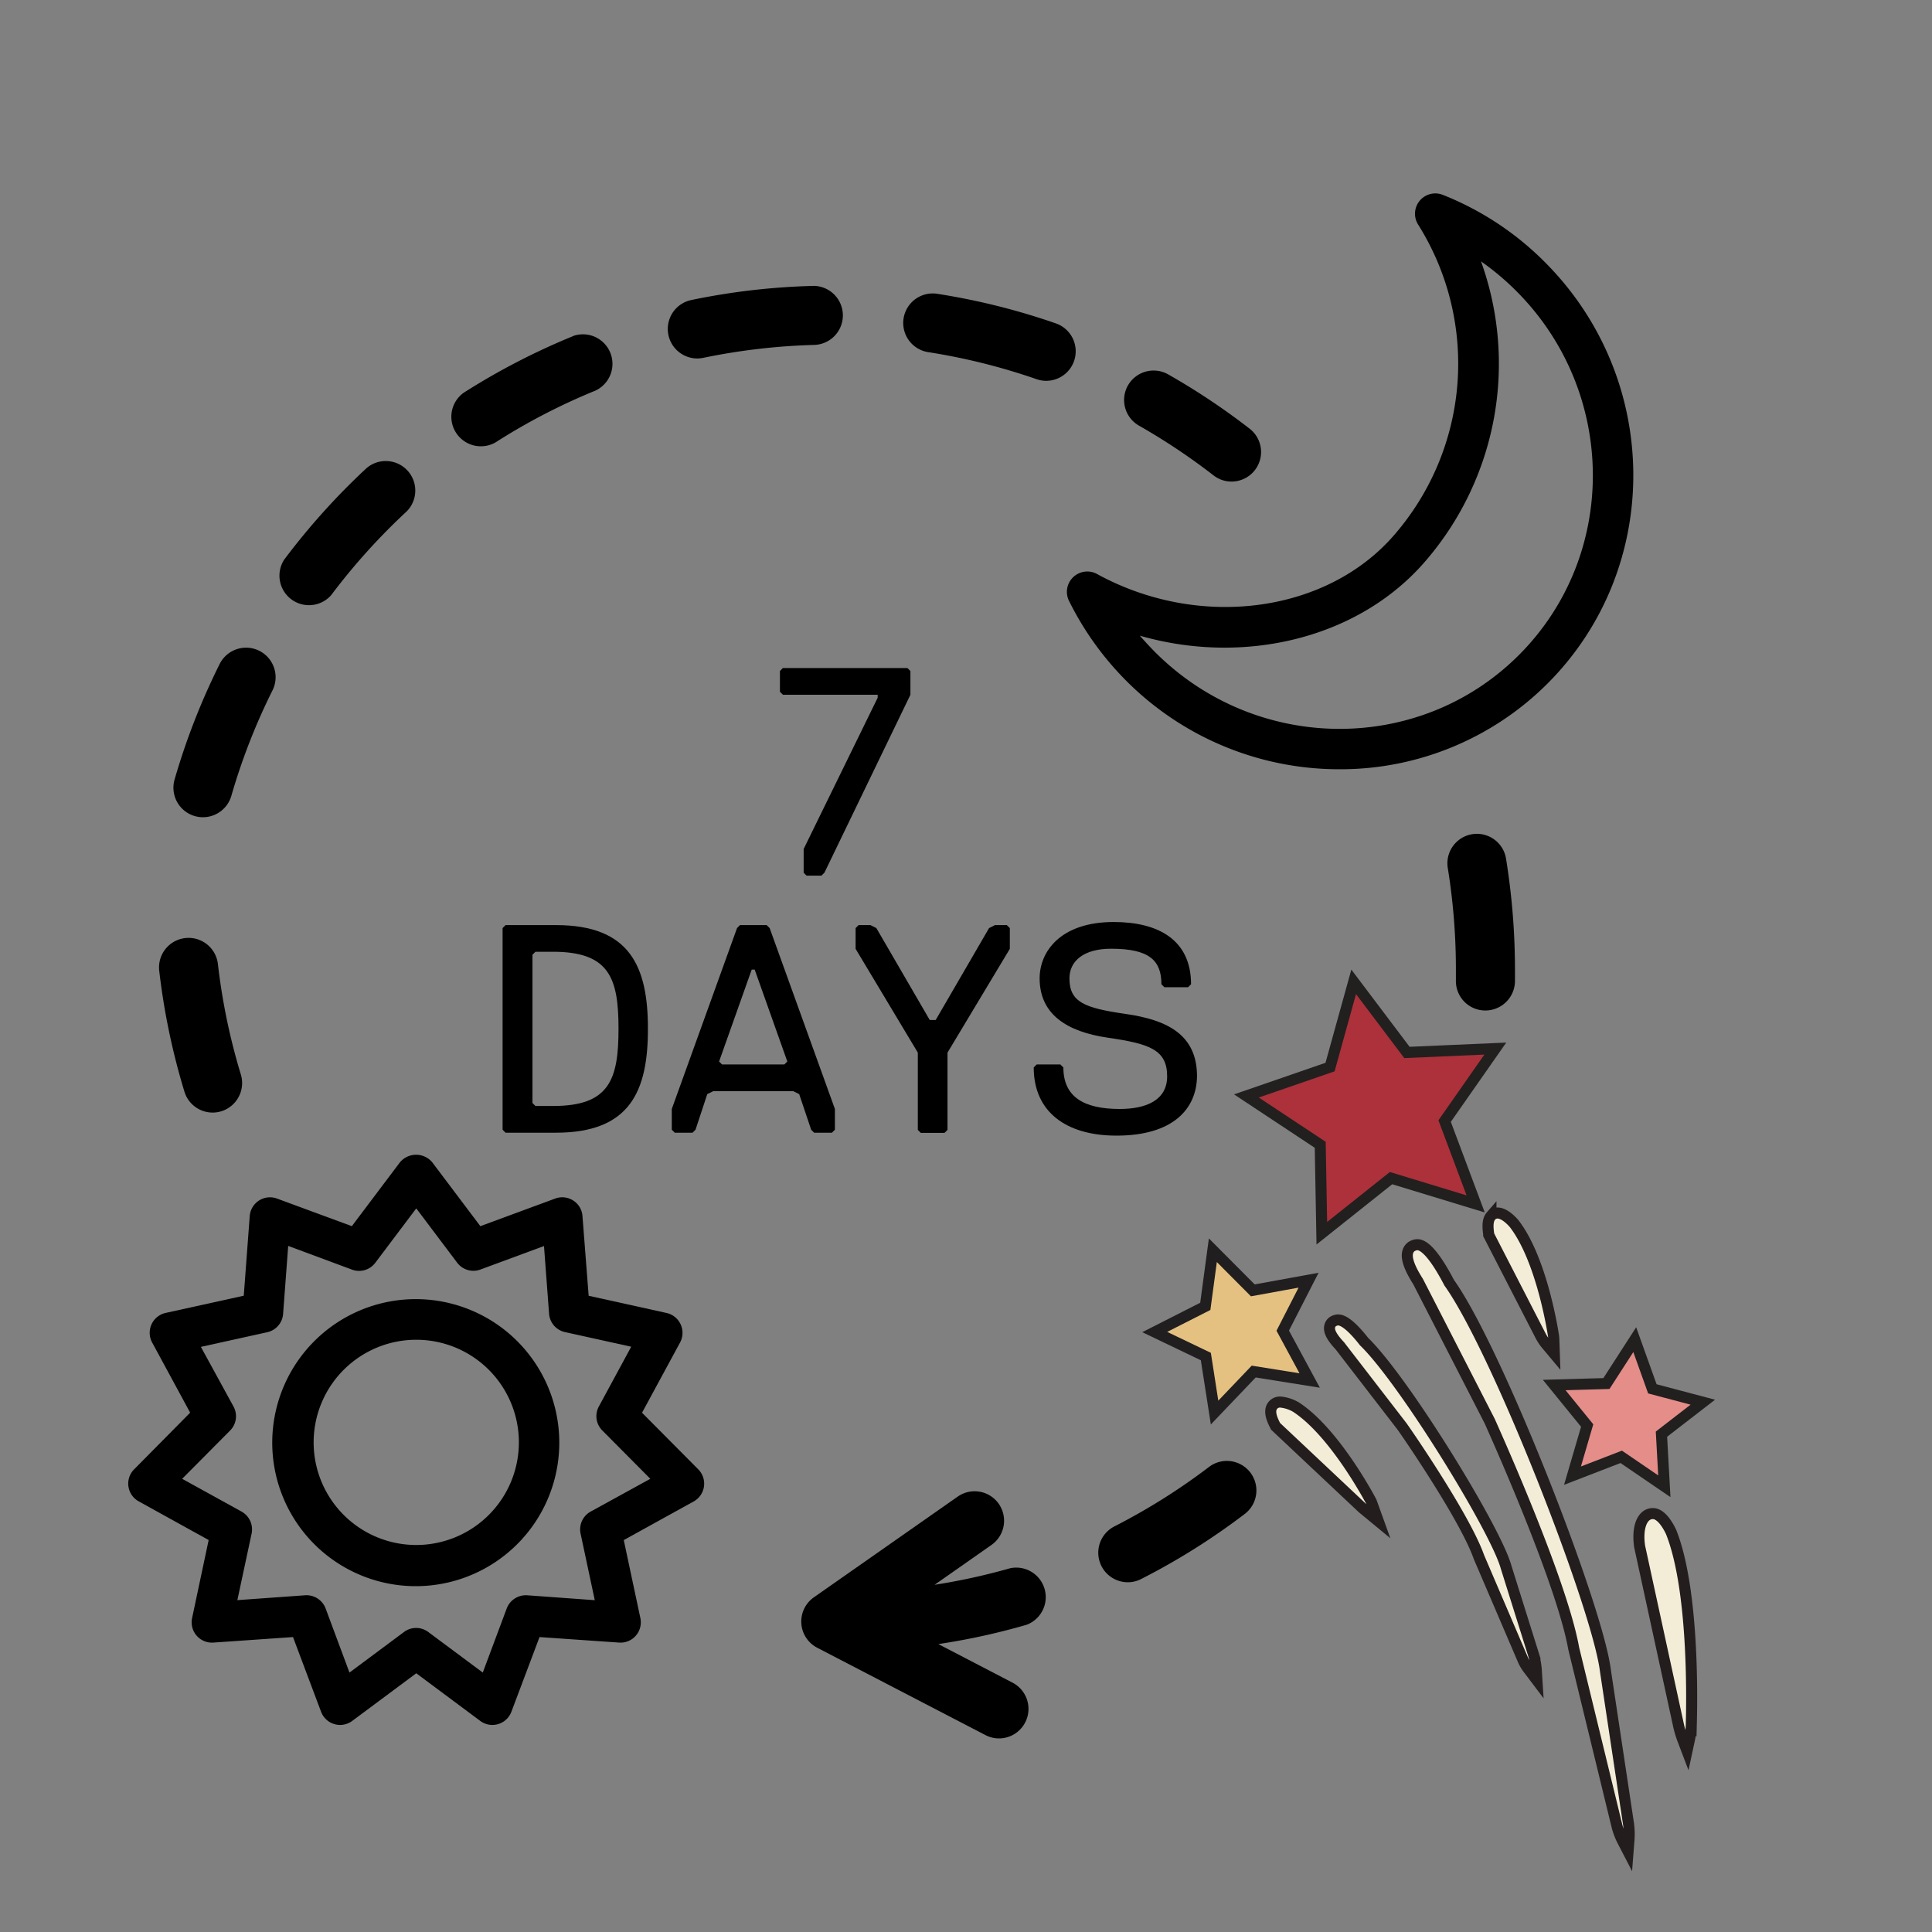 <svg viewBox="0 0 350 350" xmlns="http://www.w3.org/2000/svg" data-name="Layer 1" id="Layer_1"><rect x="0" y="0" width="350" height="350" fill="#808080" stroke="none"/><defs><style>.cls-1{fill:#ac313a;}.cls-1,.cls-3{stroke:#221f1f;}.cls-1,.cls-2,.cls-3,.cls-4{stroke-miterlimit:10;stroke-width:2px;}.cls-2{fill:#e4c181;stroke:#211e1f;}.cls-3{fill:#e58d89;}.cls-4{fill:#f3ecd7;stroke:#231d1e;}</style></defs><path d="M149.35,158.1l-.54.53h-2.69l-.53-.53v-4.3L159,126.4v-.54H141.83l-.54-.54v-3.76l.54-.54h22.56l.54.54v4.3Z"></path><path d="M100.72,205.2H91.59l-.54-.54V168.13l.54-.54h9.13c13.43,0,16.66,7.52,16.66,18.8S114.15,205.2,100.72,205.2Zm-.54-32.78H97l-.54.54v26.86l.54.54h3.22c10.21,0,11.83-4.83,11.83-14S110.39,172.42,100.18,172.42Z"></path><path d="M144.78,198.21l-1.07-.53H129.2l-1.07.53L126,204.66l-.54.54h-3.22l-.54-.54V200.9l11.82-32.77.53-.54h4.84l.54.54,11.82,32.77v3.76l-.54.54h-3.22l-.54-.54Zm-14.51-5.91.54.54h11.28l.54-.54-5.91-16.65h-.54Z"></path><path d="M171.65,190.69v14l-.54.54h-4.3l-.54-.54v-14L155,171.89v-3.76l.54-.54h2.15l1.07.54,9.67,16.65h1.08l9.67-16.65,1.07-.54h2.15l.54.54v3.76Z"></path><path d="M202.27,205.73c-9.13,0-15-4.29-15-12.35l.53-.54h4.3l.54.54c0,5.37,3.76,7.52,10.21,7.52,4.83,0,8.59-1.61,8.59-5.91,0-4.84-3.22-5.91-10.74-7s-12.36-4.3-12.36-10.75c0-4.84,3.76-10.21,13.43-10.21,8.06,0,14,3.23,14,11.28l-.54.54h-4.29l-.54-.54c0-4.29-2.15-6.44-9.13-6.44-4.84,0-7.53,2.15-7.53,5.37,0,4.3,2.69,5.37,10.21,6.45s12.9,3.76,12.9,11.28C216.78,200.9,212.48,205.73,202.27,205.73Z"></path><path d="M105.52,220.31a3.63,3.63,0,0,0-1.67-2.82,3.67,3.67,0,0,0-3.27-.36l-13.56,5-8.7-11.55a3.81,3.81,0,0,0-5.88,0l-8.7,11.55-13.56-5a3.68,3.68,0,0,0-4.94,3.18l-1.08,14.42L30,237.85a3.69,3.69,0,0,0-2.44,5.35l6.89,12.72L24.3,266.18a3.67,3.67,0,0,0,.84,5.81l12.66,7-3,14.14a3.68,3.68,0,0,0,3.85,4.44l14.43-1,5.09,13.54a3.68,3.68,0,0,0,5.64,1.65l11.6-8.63L87,311.76a3.68,3.68,0,0,0,5.64-1.65l5.1-13.54,14.42,1a3.68,3.68,0,0,0,3.85-4.44L113,279l12.67-7a3.68,3.68,0,0,0,.83-5.81l-10.19-10.26,6.89-12.72a3.69,3.69,0,0,0-2.44-5.35l-14.12-3.12Zm3.61,38.85,8.68,8.74L107,273.84a3.68,3.68,0,0,0-1.82,4l2.57,12.05L95.49,289a3.71,3.71,0,0,0-3.69,2.38L87.46,303l-9.89-7.36a3.68,3.68,0,0,0-2.19-.72,3.63,3.63,0,0,0-2.19.73L63.31,303,59,291.42A3.7,3.7,0,0,0,55.27,289L43,289.88l2.58-12.05a3.7,3.7,0,0,0-1.83-4L33,267.9l8.68-8.74a3.67,3.67,0,0,0,.63-4.34L36.39,244l12-2.65A3.68,3.68,0,0,0,51.29,238l.92-12.29L63.76,230A3.68,3.68,0,0,0,68,228.75l7.41-9.84,7.41,9.84A3.68,3.68,0,0,0,87,230l11.55-4.27L99.47,238a3.68,3.68,0,0,0,2.88,3.32l12,2.65-5.87,10.84A3.67,3.67,0,0,0,109.13,259.16Z"></path><path d="M75.38,235.35a26,26,0,1,0,25.94,26A26,26,0,0,0,75.38,235.35Zm0,44.54A18.59,18.59,0,1,1,94,261.3,18.6,18.6,0,0,1,75.38,279.89Z"></path><path d="M204.3,286.64a5.23,5.23,0,0,0,2.42-.58,122.79,122.79,0,0,0,18.89-11.88,5.35,5.35,0,0,0-6.48-8.51,113.46,113.46,0,0,1-17.26,10.86,5.35,5.35,0,0,0,2.43,10.11Z"></path><path d="M269,183.06a5.37,5.37,0,0,0,5.45-5.24l0-2.2a125.81,125.81,0,0,0-1.62-20.08,5.34,5.34,0,0,0-10.55,1.72,114.73,114.73,0,0,1,1.47,18.36v2A5.33,5.33,0,0,0,269,183.06Z"></path><path d="M60,107.81A114.64,114.64,0,0,1,73.67,92.65a5.35,5.35,0,0,0-7.27-7.84A125,125,0,0,0,51.47,101.4,5.35,5.35,0,0,0,60,107.81Z"></path><path d="M103.85,60.88A124.4,124.4,0,0,0,84,71.15a5.35,5.35,0,0,0,5.76,9,112,112,0,0,1,18.09-9.38,5.35,5.35,0,0,0-4-9.91Z"></path><path d="M204.34,69.82a5.35,5.35,0,0,0,2,7.29,115,115,0,0,1,13.49,9,5.28,5.28,0,0,0,3.27,1.13,5.35,5.35,0,0,0,3.28-9.58,124.57,124.57,0,0,0-14.76-9.84A5.35,5.35,0,0,0,204.34,69.82Z"></path><path d="M187.78,68.69a5.17,5.17,0,0,0,1.76.3,5.35,5.35,0,0,0,1.75-10.4,123.18,123.18,0,0,0-21.66-5.39A5.35,5.35,0,0,0,168,63.77,113.07,113.07,0,0,1,187.78,68.69Z"></path><path d="M147.5,51.79a123.74,123.74,0,0,0-22.3,2.57,5.35,5.35,0,0,0,1.09,10.58,5.76,5.76,0,0,0,1.09-.11,114.45,114.45,0,0,1,20.25-2.35,5.35,5.35,0,0,0-.13-10.69Z"></path><path d="M36.77,148.05a5.37,5.37,0,0,0,5.14-3.87,112.79,112.79,0,0,1,7.4-19,5.35,5.35,0,1,0-9.57-4.78,123.91,123.91,0,0,0-8.11,20.81,5.35,5.35,0,0,0,5.14,6.84Z"></path><path d="M180.94,272.44a5.34,5.34,0,0,0-7.45-1.31l-26.05,18.24a5.35,5.35,0,0,0,.6,9.13l30.49,15.83a5.25,5.25,0,0,0,2.45.6,5.35,5.35,0,0,0,2.47-10.09l-13.46-7a122.43,122.43,0,0,0,16-3.5A5.35,5.35,0,0,0,183,284.1a113.74,113.74,0,0,1-13.69,3l10.36-7.26A5.35,5.35,0,0,0,180.94,272.44Z"></path><path d="M194.41,104.57a3.67,3.67,0,0,0-.75,4.28,55.05,55.05,0,0,0,10.4,14.51,54.48,54.48,0,0,0,38.6,16,53.1,53.1,0,0,0,37.7-15.54c20.89-20.91,20.68-55.15-.49-76.33a54.3,54.3,0,0,0-18.49-12.19,3.68,3.68,0,0,0-4.48,5.37,47.35,47.35,0,0,1-4.19,56.09c-12.22,14.31-35.43,17.41-54,7.21A3.68,3.68,0,0,0,194.41,104.57Zm63.89-3a54.7,54.7,0,0,0,10-54.22,47.84,47.84,0,0,1,6.39,5.37c18.3,18.31,18.52,47.88.49,65.93s-47.59,17.82-65.9-.49c-1-1-1.9-2-2.79-3C225.51,120.63,246.29,115.62,258.3,101.57Z"></path><path d="M41.44,200.68a5.35,5.35,0,0,0,2.2-6,113.2,113.2,0,0,1-4.16-20,5.35,5.35,0,1,0-10.63,1.22,124.15,124.15,0,0,0,4.56,21.86,5.34,5.34,0,0,0,6.67,3.56A5.28,5.28,0,0,0,41.44,200.68Z"></path><polygon points="245.23 177.87 254.88 190.66 270.89 189.96 261.71 203.09 267.33 218.1 252 213.43 239.46 223.41 239.17 207.39 225.8 198.54 240.95 193.31 245.23 177.87" class="cls-1"></polygon><polygon points="219.72 226.49 226.96 233.76 237.06 231.92 232.38 241.06 237.26 250.09 227.12 248.47 220.03 255.9 218.45 245.75 209.19 241.31 218.35 236.66 219.72 226.49" class="cls-2"></polygon><polygon points="296.15 242.69 299.34 251.6 308.48 254.02 300.99 259.81 301.51 269.25 293.7 263.92 284.87 267.33 287.53 258.25 281.56 250.91 291.02 250.64 296.15 242.69" class="cls-3"></polygon><path d="M285.09,298.62C282.83,286,270,257.79,269.9,257.51l-13-25.34c-1.75-2.75-2.32-4.6-1.73-5.72a1.64,1.64,0,0,1,1-.84,1.58,1.58,0,0,1,.61-.12c1.79,0,4.11,3.72,5.75,6.88,8.68,12.15,26.95,58.89,28.32,70.38L295,330.28a13.67,13.67,0,0,1,.11,2.93l-.17,2.2-1-1.93a12.91,12.91,0,0,1-1.05-2.84Z" class="cls-4"></path><path d="M269.69,223.7l0-.17c-.24-1.63-.12-2.63.41-3.24a1.54,1.54,0,0,1,1.19-.54c1.21,0,2.5,1.33,3,1.91,4.72,6.1,6.78,18,7.14,20.31a5.51,5.51,0,0,1,.06.7l.09,2.61-1.3-1.55A9.18,9.18,0,0,1,279.1,242Z" class="cls-4"></path><path d="M297,280v-.12c-.41-3.19.49-5.68,2.44-5.68,1.56,0,2.82,2.32,3.29,3.32,4,10,3.82,29.13,3.67,34.72a15.33,15.33,0,0,1-.35,2.94l-.43,2-.76-2a17.79,17.79,0,0,1-.77-2.58Z" class="cls-4"></path><path d="M231.08,258.39l-.07-.15c-.85-1.62-1-2.68-.57-3.43A1.65,1.65,0,0,1,232,254a6.88,6.88,0,0,1,2.78.91c7,4.56,13.37,16.61,13.64,17.12l1.28,3.55-2.86-2.36Z" class="cls-4"></path><path d="M267.92,282.07c-2.58-7.36-13.84-23.59-14-23.75l-11.2-14.52c-1.57-1.67-2.11-2.81-1.77-3.72a1.4,1.4,0,0,1,.91-.85,1.56,1.56,0,0,1,.57-.11c1.33,0,3.28,2.12,4.69,3.93C254.3,250,271,277.1,272.85,283.92l4.89,15.59a13.7,13.7,0,0,1,.57,3l.12,1.9-1.51-2a8,8,0,0,1-1-1.67Z" class="cls-4"></path></svg>